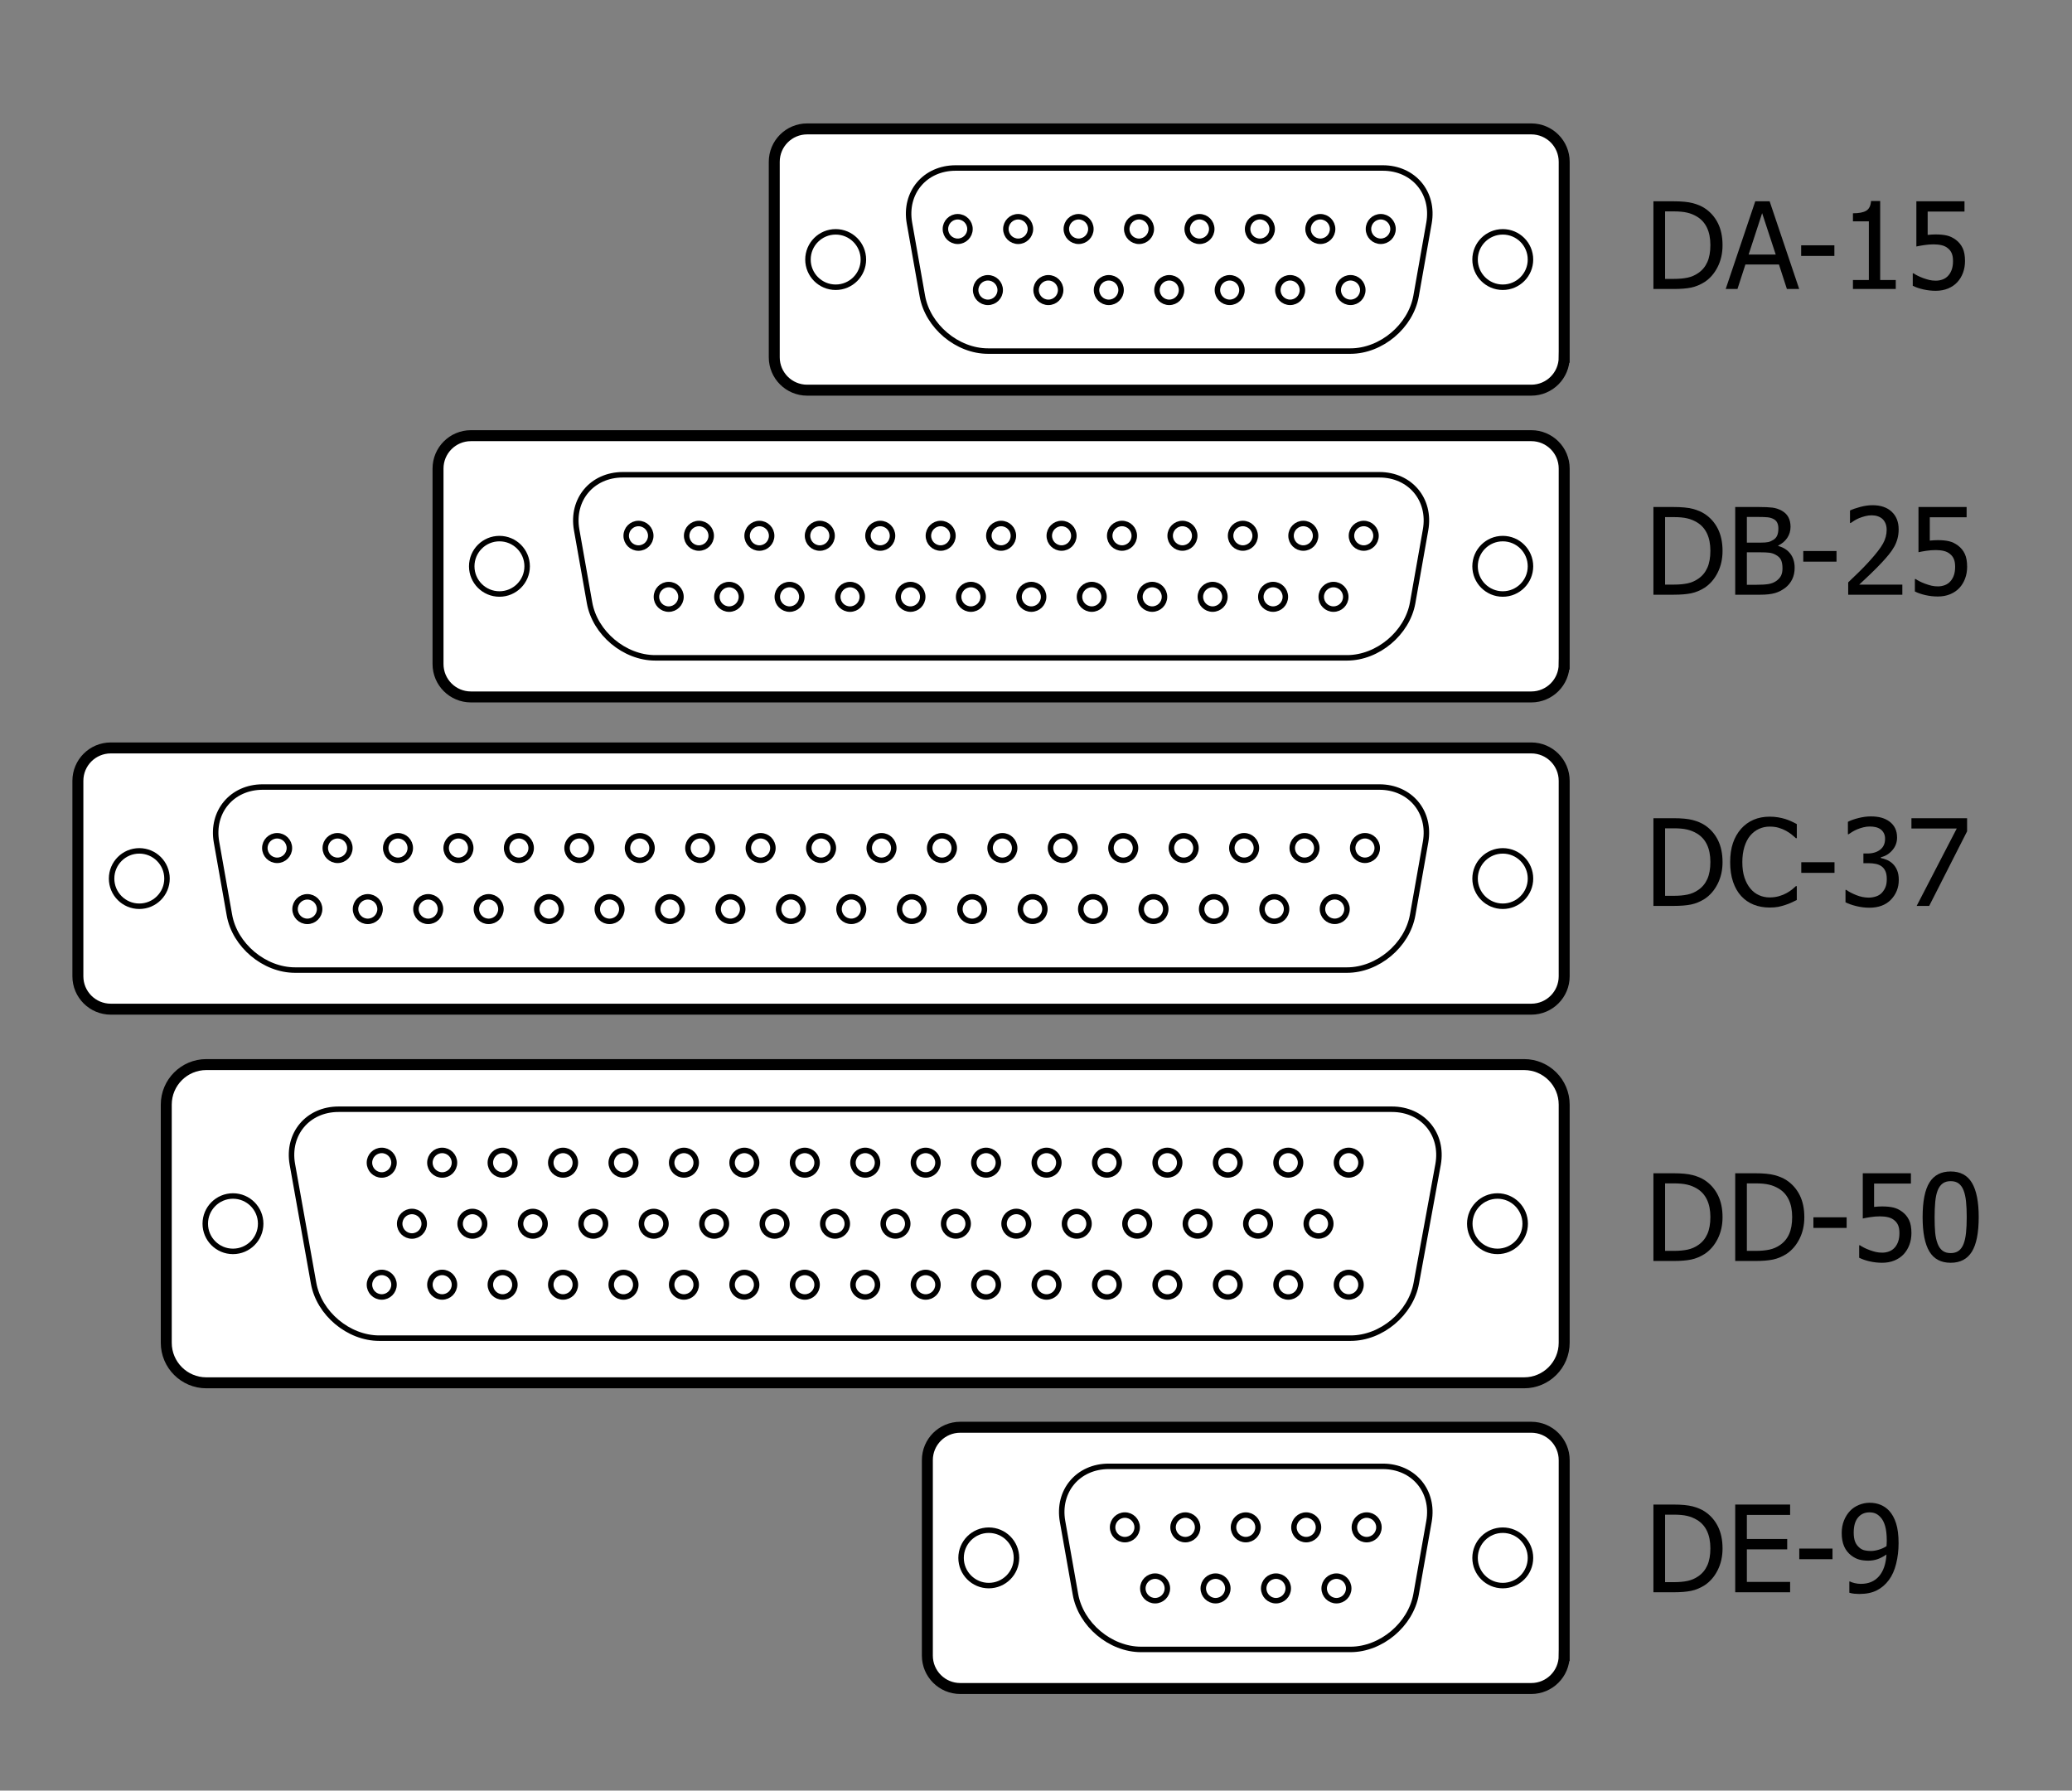 <?xml version="1.0" encoding="UTF-8" standalone="no"?>
<!-- Created with Inkscape (http://www.inkscape.org/) -->
<svg xmlns:svg="http://www.w3.org/2000/svg" xmlns="http://www.w3.org/2000/svg" version="1.0" width="377.997" height="326.666" viewBox="-138.624 -137.291 377.997 326.666" id="Layer_1" xml:space="preserve"><rect x="-138.624" y="-137.291" width="377.997" height="326.666" fill="#808080" stroke="none"/><defs id="defs2584"/>
<g id="g2173">
	<path d="M 146.732,-16.145 C 146.732,-12.833 144.047,-10.145 140.732,-10.145 L -52.715,-10.145 C -56.029,-10.145 -58.715,-12.833 -58.715,-16.145 L -58.715,-51.809 C -58.715,-55.124 -56.029,-57.809 -52.715,-57.809 L 140.733,-57.809 C 144.048,-57.809 146.733,-55.125 146.733,-51.809 L 146.733,-16.145 L 146.732,-16.145 z " style="fill:#ffffff;stroke:#000000;stroke-width:2" id="path2175"/>
	<g id="g2177">
		<circle cx="-22.146" cy="-39.546" r="2.24" style="fill:none;stroke:#000000" id="circle2179"/>
		<circle cx="-11.118" cy="-39.546" r="2.24" style="fill:none;stroke:#000000" id="circle2181"/>
		<circle cx="-0.09" cy="-39.545" r="2.238" style="fill:none;stroke:#000000" id="circle2183"/>
		<circle cx="10.935" cy="-39.546" r="2.24" style="fill:none;stroke:#000000" id="circle2185"/>
		<circle cx="-16.632" cy="-28.406" r="2.239" style="fill:none;stroke:#000000" id="circle2187"/>
		<circle cx="-5.604" cy="-28.406" r="2.239" style="fill:none;stroke:#000000" id="circle2189"/>
		<circle cx="5.42" cy="-28.406" r="2.239" style="fill:none;stroke:#000000" id="circle2191"/>
		<path d="M 16.449,-30.645 C 17.685,-30.645 18.686,-29.642 18.686,-28.407 C 18.686,-27.171 17.685,-26.167 16.449,-26.167 C 15.21,-26.167 14.21,-27.171 14.21,-28.407 C 14.21,-29.642 15.21,-30.645 16.449,-30.645 z " style="fill:none;stroke:#000000" id="path2193"/>
		<circle cx="55.038" cy="-39.547" r="2.24" style="fill:none;stroke:#000000" id="circle2195"/>
		<circle cx="44.011" cy="-39.547" r="2.239" style="fill:none;stroke:#000000" id="circle2197"/>
		<circle cx="32.985" cy="-39.547" r="2.24" style="fill:none;stroke:#000000" id="circle2199"/>
		<circle cx="21.959" cy="-39.547" r="2.24" style="fill:none;stroke:#000000" id="circle2201"/>
		<circle cx="49.524" cy="-28.408" r="2.24" style="fill:none;stroke:#000000" id="circle2203"/>
		<circle cx="38.5" cy="-28.408" r="2.24" style="fill:none;stroke:#000000" id="circle2205"/>
		<path d="M 27.47,-30.647 C 26.235,-30.647 25.233,-29.645 25.233,-28.407 C 25.233,-27.171 26.235,-26.168 27.47,-26.168 C 28.709,-26.168 29.709,-27.17 29.709,-28.407 C 29.709,-29.645 28.709,-30.647 27.47,-30.647 z " style="fill:none;stroke:#000000" id="path2207"/>
		<path d="M 110.168,-41.787 C 108.928,-41.787 107.924,-40.783 107.924,-39.546 C 107.924,-38.31 108.928,-37.307 110.168,-37.307 C 111.401,-37.307 112.403,-38.309 112.403,-39.546 C 112.403,-40.783 111.401,-41.787 110.168,-41.787 z " style="fill:none;stroke:#000000" id="path2209"/>
		<circle cx="104.648" cy="-28.408" r="2.239" style="fill:none;stroke:#000000" id="circle2211"/>
		<circle cx="66.063" cy="-39.548" r="2.24" style="fill:none;stroke:#000000" id="circle2213"/>
		<path d="M 77.086,-41.787 C 78.325,-41.787 79.328,-40.784 79.328,-39.547 C 79.328,-38.312 78.325,-37.309 77.086,-37.309 C 75.853,-37.309 74.849,-38.312 74.849,-39.547 C 74.849,-40.784 75.853,-41.787 77.086,-41.787 z " style="fill:none;stroke:#000000" id="path2215"/>
		<path d="M 88.111,-41.788 C 89.348,-41.788 90.355,-40.784 90.355,-39.547 C 90.355,-38.311 89.348,-37.309 88.111,-37.309 C 86.88,-37.309 85.875,-38.311 85.875,-39.547 C 85.875,-40.784 86.88,-41.788 88.111,-41.788 z " style="fill:none;stroke:#000000" id="path2217"/>
		<circle cx="99.141" cy="-39.548" r="2.24" style="fill:none;stroke:#000000" id="circle2219"/>
		<circle cx="60.549" cy="-28.41" r="2.24" style="fill:none;stroke:#000000" id="circle2221"/>
		<circle cx="71.575" cy="-28.41" r="2.24" style="fill:none;stroke:#000000" id="circle2223"/>
		<circle cx="82.599" cy="-28.41" r="2.24" style="fill:none;stroke:#000000" id="circle2225"/>
		<path d="M 93.63,-30.65 C 94.865,-30.65 95.865,-29.646 95.865,-28.41 C 95.865,-27.174 94.865,-26.17 93.63,-26.17 C 92.391,-26.17 91.39,-27.174 91.39,-28.41 C 91.39,-29.646 92.391,-30.65 93.63,-30.65 z " style="fill:none;stroke:#000000" id="path2227"/>
	</g>
	<path d="M -25,-50.677 C -30.61,-50.677 -34.401,-46.158 -33.425,-40.634 L -31.071,-27.325 C -30.094,-21.801 -24.705,-17.279 -19.095,-17.279 L 107.115,-17.279 C 112.723,-17.279 118.111,-21.8 119.091,-27.325 L 121.445,-40.634 C 122.423,-46.158 118.632,-50.677 113.02,-50.677 L -25,-50.677 z " style="fill:none;stroke:#000000" id="path2229"/>
	<g id="g2231">
		<circle cx="-47.511" cy="-33.978" r="5.054" style="fill:none;stroke:#000000" id="circle2233"/>
		<circle cx="135.528" cy="-33.978" r="5.054" style="fill:none;stroke:#000000" id="circle2235"/>
	</g>
</g>
<g id="g2237">
	<path d="M 146.732,164.752 C 146.732,168.064 144.047,170.751 140.732,170.751 L 36.555,170.751 C 33.24,170.751 30.555,168.064 30.555,164.752 L 30.555,129.089 C 30.555,125.773 33.24,123.089 36.555,123.089 L 140.733,123.089 C 144.048,123.089 146.733,125.773 146.733,129.089 L 146.733,164.752 L 146.732,164.752 z " style="fill:#ffffff;stroke:#000000;stroke-width:2" id="path2239"/>
	<g id="g2241">
		<circle cx="66.589" cy="141.351" r="2.241" style="fill:none;stroke:#000000" id="circle2243"/>
		<circle cx="77.618" cy="141.351" r="2.241" style="fill:none;stroke:#000000" id="circle2245"/>
		<circle cx="88.644" cy="141.351" r="2.238" style="fill:none;stroke:#000000" id="circle2247"/>
		<path d="M 99.668,139.11 C 100.906,139.11 101.91,140.114 101.91,141.351 C 101.91,142.588 100.906,143.591 99.668,143.591 C 98.435,143.591 97.431,142.588 97.431,141.351 C 97.431,140.114 98.435,139.11 99.668,139.11 z " style="fill:none;stroke:#000000" id="path2249"/>
		<circle cx="110.697" cy="141.351" r="2.241" style="fill:none;stroke:#000000" id="circle2251"/>
		<circle cx="72.103" cy="152.491" r="2.239" style="fill:none;stroke:#000000" id="circle2253"/>
		<circle cx="83.131" cy="152.491" r="2.239" style="fill:none;stroke:#000000" id="circle2255"/>
		<path d="M 94.156,150.252 C 95.393,150.252 96.394,151.255 96.394,152.489 C 96.394,153.726 95.393,154.73 94.156,154.73 C 92.918,154.73 91.914,153.726 91.914,152.489 C 91.914,151.255 92.918,150.252 94.156,150.252 z " style="fill:none;stroke:#000000" id="path2257"/>
		<circle cx="105.185" cy="152.491" r="2.239" style="fill:none;stroke:#000000" id="circle2259"/>
	</g>
	<path d="M 63.644,130.222 C 58.035,130.222 54.244,134.74 55.219,140.264 L 57.573,153.573 C 58.549,159.098 63.939,163.622 69.548,163.622 L 107.739,163.622 C 113.347,163.622 118.735,159.099 119.714,153.573 L 122.068,140.264 C 123.043,134.74 119.255,130.222 113.643,130.222 L 63.644,130.222 z " style="fill:none;stroke:#000000" id="path2261"/>
	<g id="g2263">
		<circle cx="41.76" cy="146.922" r="5.054" style="fill:none;stroke:#000000" id="circle2265"/>
		<circle cx="135.528" cy="146.922" r="5.054" style="fill:none;stroke:#000000" id="circle2267"/>
	</g>
</g>
<g id="g2269">
	<path d="M 146.732,-72.108 C 146.732,-68.796 144.047,-66.11 140.732,-66.11 L 8.625,-66.11 C 5.312,-66.11 2.625,-68.796 2.625,-72.108 L 2.625,-107.774 C 2.625,-111.088 5.312,-113.774 8.625,-113.774 L 140.733,-113.774 C 144.048,-113.774 146.733,-111.088 146.733,-107.774 L 146.733,-72.108 L 146.732,-72.108 z " style="fill:#ffffff;stroke:#000000;stroke-width:2" id="path2271"/>
	<g id="g2273">
		<circle cx="36.09" cy="-95.511" r="2.24" style="fill:none;stroke:#000000" id="circle2275"/>
		<circle cx="47.119" cy="-95.511" r="2.24" style="fill:none;stroke:#000000" id="circle2277"/>
		<circle cx="58.146" cy="-95.511" r="2.239" style="fill:none;stroke:#000000" id="circle2279"/>
		<path d="M 69.169,-97.751 C 70.406,-97.751 71.41,-96.748 71.41,-95.51 C 71.41,-94.272 70.406,-93.27 69.169,-93.27 C 67.935,-93.27 66.931,-94.273 66.931,-95.51 C 66.931,-96.747 67.935,-97.751 69.169,-97.751 z " style="fill:none;stroke:#000000" id="path2281"/>
		<circle cx="80.197" cy="-95.511" r="2.24" style="fill:none;stroke:#000000" id="circle2283"/>
		<circle cx="41.604" cy="-84.371" r="2.24" style="fill:none;stroke:#000000" id="circle2285"/>
		<circle cx="52.632" cy="-84.371" r="2.24" style="fill:none;stroke:#000000" id="circle2287"/>
		<circle cx="63.656" cy="-84.371" r="2.24" style="fill:none;stroke:#000000" id="circle2289"/>
		<circle cx="74.685" cy="-84.371" r="2.24" style="fill:none;stroke:#000000" id="circle2291"/>
		<circle cx="102.244" cy="-95.512" r="2.239" style="fill:none;stroke:#000000" id="circle2293"/>
		<circle cx="91.219" cy="-95.513" r="2.24" style="fill:none;stroke:#000000" id="circle2295"/>
		<circle cx="96.735" cy="-84.373" r="2.24" style="fill:none;stroke:#000000" id="circle2297"/>
		<path d="M 113.266,-97.753 C 114.505,-97.753 115.507,-96.75 115.507,-95.513 C 115.507,-94.277 114.505,-93.274 113.266,-93.274 C 112.032,-93.274 111.028,-94.277 111.028,-95.513 C 111.027,-96.75 112.031,-97.753 113.266,-97.753 z " style="fill:none;stroke:#000000" id="path2299"/>
		<circle cx="107.752" cy="-84.375" r="2.24" style="fill:none;stroke:#000000" id="circle2301"/>
		<circle cx="85.706" cy="-84.373" r="2.238" style="fill:none;stroke:#000000" id="circle2303"/>
	</g>
	<path d="M 35.714,-106.642 C 30.104,-106.642 26.314,-102.123 27.289,-96.599 L 29.643,-83.291 C 30.619,-77.766 36.008,-73.242 41.619,-73.242 L 107.739,-73.242 C 113.347,-73.242 118.736,-77.765 119.715,-83.291 L 122.069,-96.599 C 123.045,-102.124 119.256,-106.642 113.644,-106.642 L 35.714,-106.642 z " style="fill:none;stroke:#000000" id="path2305"/>
	<g id="g2307">
		<circle cx="13.829" cy="-89.941" r="5.054" style="fill:none;stroke:#000000" id="circle2309"/>
		<circle cx="135.528" cy="-89.941" r="5.054" style="fill:none;stroke:#000000" id="circle2311"/>
	</g>
</g>
<g id="g2313">
	<rect width="72.666" height="26.666" x="161.386" y="-101.289" style="fill:none" id="rect2315"/>
	<path d="M 175.621,-92.552 C 175.621,-91.091 175.325,-89.773 174.734,-88.598 C 174.143,-87.423 173.35,-86.506 172.355,-85.847 C 171.546,-85.338 170.724,-84.998 169.89,-84.826 C 169.056,-84.654 167.991,-84.568 166.695,-84.568 L 163.011,-84.568 L 163.011,-100.568 L 166.652,-100.568 C 168.156,-100.568 169.336,-100.455 170.191,-100.23 C 171.046,-100.005 171.775,-99.694 172.377,-99.3 C 173.408,-98.619 174.206,-97.715 174.773,-96.587 C 175.338,-95.458 175.621,-94.113 175.621,-92.552 z M 173.402,-92.584 C 173.402,-93.813 173.198,-94.861 172.79,-95.729 C 172.382,-96.597 171.777,-97.274 170.976,-97.76 C 170.411,-98.103 169.806,-98.349 169.163,-98.499 C 168.518,-98.649 167.717,-98.724 166.758,-98.724 L 165.138,-98.724 L 165.138,-86.412 L 166.758,-86.412 C 167.703,-86.412 168.529,-86.487 169.238,-86.637 C 169.946,-86.787 170.593,-87.066 171.18,-87.473 C 171.917,-87.973 172.472,-88.639 172.844,-89.472 C 173.216,-90.303 173.402,-91.341 173.402,-92.584 z " id="path2317"/>
	<path d="M 176.198,-84.568 L 181.591,-100.568 L 184.212,-100.568 L 189.605,-84.568 L 187.362,-84.568 L 185.913,-89.037 L 179.792,-89.037 L 178.343,-84.568 L 176.198,-84.568 z M 185.324,-90.849 L 182.845,-98.403 L 180.378,-90.849 L 185.324,-90.849 z " id="path2319"/>
	<path d="M 196.025,-90.599 L 189.963,-90.599 L 189.963,-92.537 L 196.025,-92.537 L 196.025,-90.599 z " id="path2321"/>
	<path d="M 207.221,-84.568 L 199.409,-84.568 L 199.409,-86.209 L 202.315,-86.209 L 202.315,-96.912 L 199.409,-96.912 L 199.409,-98.381 C 200.507,-98.381 201.315,-98.537 201.835,-98.848 C 202.356,-99.16 202.647,-99.748 202.713,-100.615 L 204.378,-100.615 L 204.378,-86.209 L 207.222,-86.209 L 207.222,-84.568 L 207.221,-84.568 z " id="path2323"/>
	<path d="M 219.855,-89.665 C 219.855,-88.892 219.731,-88.175 219.484,-87.517 C 219.237,-86.858 218.891,-86.288 218.447,-85.809 C 217.996,-85.322 217.435,-84.938 216.765,-84.659 C 216.095,-84.38 215.345,-84.24 214.514,-84.24 C 213.747,-84.24 212.993,-84.324 212.252,-84.493 C 211.51,-84.662 210.867,-84.883 210.323,-85.156 L 210.323,-87.428 L 210.473,-87.428 C 210.637,-87.304 210.873,-87.164 211.181,-87.008 C 211.489,-86.851 211.828,-86.704 212.202,-86.566 C 212.624,-86.413 213.011,-86.295 213.361,-86.211 C 213.712,-86.128 214.105,-86.086 214.542,-86.086 C 214.972,-86.086 215.391,-86.163 215.799,-86.317 C 216.206,-86.471 216.558,-86.72 216.851,-87.065 C 217.116,-87.38 217.318,-87.75 217.457,-88.172 C 217.596,-88.594 217.667,-89.093 217.667,-89.667 C 217.667,-90.233 217.59,-90.699 217.436,-91.065 C 217.283,-91.431 217.059,-91.732 216.765,-91.968 C 216.457,-92.24 216.08,-92.432 215.633,-92.544 C 215.186,-92.655 214.686,-92.711 214.135,-92.711 C 213.556,-92.711 212.972,-92.666 212.385,-92.575 C 211.798,-92.484 211.33,-92.4 210.98,-92.32 L 210.98,-100.57 L 219.761,-100.57 L 219.761,-98.695 L 213.042,-98.695 L 213.042,-94.437 C 213.3,-94.466 213.555,-94.487 213.806,-94.501 C 214.057,-94.515 214.286,-94.522 214.494,-94.522 C 215.312,-94.522 216.005,-94.454 216.571,-94.318 C 217.138,-94.182 217.683,-93.917 218.207,-93.523 C 218.738,-93.122 219.145,-92.621 219.429,-92.019 C 219.713,-91.417 219.855,-90.632 219.855,-89.665 z " id="path2325"/>
</g>
<g id="g2327">
	<rect width="72.666" height="26.666" x="161.386" y="-45.516" style="fill:none" id="rect2329"/>
	<path d="M 175.621,-36.779 C 175.621,-35.318 175.325,-34 174.734,-32.825 C 174.143,-31.65 173.35,-30.733 172.355,-30.074 C 171.546,-29.565 170.724,-29.225 169.89,-29.053 C 169.056,-28.881 167.991,-28.795 166.695,-28.795 L 163.011,-28.795 L 163.011,-44.795 L 166.652,-44.795 C 168.156,-44.795 169.336,-44.682 170.191,-44.457 C 171.046,-44.232 171.775,-43.921 172.377,-43.527 C 173.408,-42.846 174.206,-41.942 174.773,-40.814 C 175.338,-39.686 175.621,-38.341 175.621,-36.779 z M 173.402,-36.812 C 173.402,-38.041 173.198,-39.089 172.79,-39.957 C 172.382,-40.825 171.777,-41.502 170.976,-41.988 C 170.411,-42.331 169.806,-42.577 169.163,-42.727 C 168.518,-42.877 167.717,-42.952 166.758,-42.952 L 165.138,-42.952 L 165.138,-30.64 L 166.758,-30.64 C 167.703,-30.64 168.529,-30.715 169.238,-30.865 C 169.946,-31.015 170.593,-31.294 171.18,-31.701 C 171.917,-32.201 172.472,-32.867 172.844,-33.7 C 173.216,-34.531 173.402,-35.568 173.402,-36.812 z " id="path2331"/>
	<path d="M 188.776,-33.708 C 188.776,-32.913 188.626,-32.21 188.325,-31.601 C 188.024,-30.992 187.62,-30.49 187.112,-30.096 C 186.51,-29.623 185.866,-29.288 185.179,-29.091 C 184.491,-28.894 183.604,-28.795 182.516,-28.795 L 177.932,-28.795 L 177.932,-44.795 L 182.173,-44.795 C 183.311,-44.795 184.165,-44.757 184.734,-44.682 C 185.303,-44.607 185.849,-44.43 186.372,-44.15 C 186.945,-43.842 187.363,-43.439 187.629,-42.941 C 187.894,-42.443 188.026,-41.858 188.026,-41.185 C 188.026,-40.433 187.827,-39.76 187.429,-39.165 C 187.032,-38.571 186.483,-38.106 185.781,-37.77 L 185.781,-37.684 C 186.733,-37.426 187.469,-36.955 187.992,-36.27 C 188.515,-35.585 188.776,-34.732 188.776,-33.708 z M 185.808,-40.887 C 185.808,-41.274 185.744,-41.609 185.615,-41.892 C 185.486,-42.175 185.279,-42.399 184.993,-42.564 C 184.649,-42.757 184.266,-42.876 183.845,-42.918 C 183.424,-42.96 182.84,-42.982 182.097,-42.982 L 180.059,-42.982 L 180.059,-38.294 L 182.472,-38.294 C 183.137,-38.294 183.627,-38.328 183.942,-38.396 C 184.256,-38.464 184.583,-38.606 184.919,-38.821 C 185.24,-39.029 185.47,-39.301 185.606,-39.638 C 185.742,-39.975 185.808,-40.392 185.808,-40.887 z M 186.558,-33.623 C 186.558,-34.226 186.472,-34.723 186.3,-35.114 C 186.128,-35.505 185.781,-35.837 185.26,-36.11 C 184.923,-36.29 184.557,-36.404 184.16,-36.455 C 183.763,-36.505 183.2,-36.53 182.471,-36.53 L 180.058,-36.53 L 180.058,-30.608 L 181.785,-30.608 C 182.715,-30.608 183.447,-30.651 183.984,-30.737 C 184.52,-30.823 184.992,-31.006 185.399,-31.286 C 185.799,-31.566 186.092,-31.884 186.279,-32.239 C 186.464,-32.594 186.558,-33.056 186.558,-33.623 z " id="path2333"/>
	<path d="M 196.412,-34.827 L 190.35,-34.827 L 190.35,-36.765 L 196.412,-36.765 L 196.412,-34.827 z " id="path2335"/>
	<path d="M 208.42,-28.795 L 198.545,-28.795 L 198.545,-31.047 C 199.254,-31.721 199.923,-32.366 200.554,-32.982 C 201.184,-33.598 201.8,-34.239 202.402,-34.906 C 203.62,-36.246 204.451,-37.319 204.894,-38.125 C 205.338,-38.931 205.561,-39.765 205.561,-40.625 C 205.561,-41.069 205.491,-41.459 205.351,-41.796 C 205.211,-42.133 205.019,-42.412 204.776,-42.634 C 204.525,-42.849 204.235,-43.01 203.905,-43.118 C 203.575,-43.226 203.214,-43.279 202.819,-43.279 C 202.439,-43.279 202.054,-43.23 201.664,-43.132 C 201.274,-43.034 200.898,-42.912 200.54,-42.767 C 200.239,-42.643 199.948,-42.494 199.669,-42.32 C 199.39,-42.146 199.164,-41.997 198.992,-41.873 L 198.874,-41.873 L 198.874,-44.155 C 199.317,-44.377 199.936,-44.594 200.728,-44.806 C 201.519,-45.017 202.269,-45.123 202.979,-45.123 C 204.468,-45.123 205.636,-44.727 206.481,-43.936 C 207.327,-43.145 207.75,-42.073 207.75,-40.721 C 207.75,-40.098 207.676,-39.522 207.529,-38.992 C 207.382,-38.462 207.18,-37.972 206.923,-37.521 C 206.658,-37.056 206.339,-36.594 205.967,-36.136 C 205.595,-35.678 205.201,-35.227 204.786,-34.783 C 204.113,-34.053 203.363,-33.294 202.536,-32.507 C 201.71,-31.72 201.049,-31.097 200.556,-30.639 L 208.422,-30.639 L 208.422,-28.795 L 208.42,-28.795 z " id="path2337"/>
	<path d="M 220.242,-33.893 C 220.242,-33.12 220.118,-32.403 219.871,-31.745 C 219.624,-31.086 219.278,-30.516 218.834,-30.037 C 218.383,-29.55 217.822,-29.166 217.152,-28.887 C 216.482,-28.608 215.732,-28.468 214.901,-28.468 C 214.134,-28.468 213.38,-28.552 212.639,-28.721 C 211.897,-28.89 211.254,-29.111 210.71,-29.384 L 210.71,-31.656 L 210.86,-31.656 C 211.024,-31.532 211.26,-31.392 211.568,-31.236 C 211.876,-31.079 212.215,-30.932 212.589,-30.794 C 213.011,-30.641 213.398,-30.523 213.748,-30.439 C 214.099,-30.356 214.492,-30.314 214.929,-30.314 C 215.359,-30.314 215.778,-30.391 216.186,-30.545 C 216.593,-30.699 216.945,-30.948 217.238,-31.293 C 217.503,-31.608 217.705,-31.978 217.844,-32.4 C 217.983,-32.822 218.054,-33.321 218.054,-33.895 C 218.054,-34.461 217.977,-34.927 217.823,-35.293 C 217.67,-35.659 217.446,-35.96 217.152,-36.196 C 216.844,-36.468 216.467,-36.66 216.02,-36.772 C 215.573,-36.883 215.073,-36.939 214.522,-36.939 C 213.943,-36.939 213.359,-36.894 212.772,-36.803 C 212.185,-36.712 211.717,-36.628 211.367,-36.548 L 211.367,-44.798 L 220.148,-44.798 L 220.148,-42.923 L 213.429,-42.923 L 213.429,-38.665 C 213.687,-38.694 213.942,-38.715 214.193,-38.729 C 214.444,-38.743 214.673,-38.75 214.881,-38.75 C 215.699,-38.75 216.392,-38.682 216.958,-38.546 C 217.525,-38.41 218.07,-38.145 218.594,-37.751 C 219.125,-37.35 219.532,-36.849 219.816,-36.247 C 220.1,-35.645 220.242,-34.859 220.242,-33.893 z " id="path2339"/>
</g>
<g id="g2341">
	<rect width="72.666" height="26.665" x="161.386" y="11.258" style="fill:none" id="rect2343"/>
	<path d="M 175.621,19.994 C 175.621,21.455 175.325,22.773 174.734,23.948 C 174.143,25.123 173.35,26.04 172.355,26.699 C 171.546,27.208 170.724,27.548 169.89,27.72 C 169.056,27.892 167.991,27.978 166.695,27.978 L 163.011,27.978 L 163.011,11.978 L 166.652,11.978 C 168.156,11.978 169.336,12.091 170.191,12.316 C 171.046,12.541 171.775,12.852 172.377,13.246 C 173.408,13.927 174.206,14.831 174.773,15.959 C 175.338,17.087 175.621,18.433 175.621,19.994 z M 173.402,19.962 C 173.402,18.733 173.198,17.685 172.79,16.817 C 172.382,15.949 171.777,15.272 170.976,14.786 C 170.411,14.443 169.806,14.197 169.163,14.047 C 168.518,13.897 167.717,13.822 166.758,13.822 L 165.138,13.822 L 165.138,26.134 L 166.758,26.134 C 167.703,26.134 168.529,26.059 169.238,25.909 C 169.946,25.759 170.593,25.48 171.18,25.073 C 171.917,24.573 172.472,23.907 172.844,23.074 C 173.216,22.243 173.402,21.205 173.402,19.962 z " id="path2345"/>
	<path d="M 184.186,28.275 C 183.139,28.275 182.176,28.099 181.297,27.749 C 180.419,27.398 179.66,26.875 179.023,26.18 C 178.384,25.485 177.889,24.618 177.538,23.58 C 177.187,22.542 177.012,21.349 177.012,20.002 C 177.012,18.663 177.182,17.495 177.523,16.5 C 177.864,15.505 178.36,14.638 179.013,13.9 C 179.651,13.184 180.408,12.637 181.283,12.261 C 182.158,11.885 183.137,11.697 184.22,11.697 C 184.758,11.697 185.262,11.737 185.732,11.815 C 186.202,11.893 186.637,11.994 187.039,12.116 C 187.384,12.223 187.736,12.358 188.099,12.519 C 188.462,12.68 188.819,12.857 189.17,13.051 L 189.17,15.619 L 188.997,15.619 C 188.81,15.447 188.571,15.239 188.277,14.994 C 187.983,14.75 187.624,14.51 187.201,14.273 C 186.793,14.05 186.348,13.868 185.868,13.724 C 185.388,13.58 184.832,13.509 184.201,13.509 C 183.519,13.509 182.874,13.649 182.264,13.928 C 181.654,14.207 181.12,14.619 180.661,15.163 C 180.21,15.707 179.858,16.392 179.607,17.215 C 179.356,18.039 179.231,18.966 179.231,19.997 C 179.231,21.093 179.363,22.036 179.628,22.827 C 179.894,23.619 180.255,24.286 180.714,24.83 C 181.158,25.36 181.682,25.759 182.284,26.028 C 182.886,26.297 183.524,26.431 184.199,26.431 C 184.815,26.431 185.386,26.356 185.909,26.206 C 186.432,26.057 186.898,25.868 187.306,25.64 C 187.701,25.419 188.041,25.193 188.328,24.962 C 188.614,24.731 188.84,24.533 189.005,24.369 L 189.167,24.369 L 189.167,26.902 C 188.815,27.067 188.483,27.224 188.172,27.374 C 187.86,27.524 187.482,27.671 187.036,27.814 C 186.57,27.964 186.138,28.079 185.74,28.157 C 185.342,28.235 184.824,28.275 184.186,28.275 z " id="path2347"/>
	<path d="M 196.047,21.947 L 189.985,21.947 L 189.985,20.009 L 196.047,20.009 L 196.047,21.947 z " id="path2349"/>
	<path d="M 202.487,13.494 C 202.101,13.494 201.716,13.541 201.331,13.635 C 200.946,13.729 200.566,13.851 200.195,14.003 C 199.852,14.148 199.553,14.299 199.3,14.458 C 199.046,14.617 198.82,14.764 198.619,14.901 L 198.491,14.901 L 198.491,12.638 C 198.956,12.388 199.588,12.16 200.387,11.957 C 201.185,11.753 201.947,11.651 202.669,11.651 C 203.393,11.651 204.024,11.724 204.565,11.871 C 205.106,12.018 205.594,12.245 206.032,12.553 C 206.505,12.897 206.86,13.312 207.1,13.799 C 207.34,14.286 207.46,14.855 207.46,15.507 C 207.46,16.388 207.17,17.161 206.59,17.827 C 206.011,18.493 205.317,18.915 204.508,19.094 L 204.508,19.245 C 204.844,19.309 205.203,19.42 205.587,19.578 C 205.97,19.735 206.326,19.968 206.655,20.276 C 206.984,20.584 207.253,20.979 207.461,21.463 C 207.668,21.946 207.773,22.535 207.773,23.229 C 207.773,23.952 207.649,24.616 207.402,25.221 C 207.155,25.826 206.806,26.361 206.355,26.826 C 205.89,27.313 205.328,27.681 204.669,27.932 C 204.01,28.182 203.262,28.308 202.424,28.308 C 201.622,28.308 200.827,28.211 200.04,28.018 C 199.252,27.825 198.59,27.593 198.054,27.321 L 198.054,25.058 L 198.203,25.058 C 198.654,25.39 199.259,25.707 200.016,26.01 C 200.774,26.313 201.533,26.465 202.29,26.465 C 202.727,26.465 203.164,26.395 203.604,26.255 C 204.043,26.115 204.41,25.886 204.704,25.569 C 204.99,25.253 205.208,24.903 205.358,24.522 C 205.508,24.141 205.584,23.659 205.584,23.076 C 205.584,22.493 205.5,22.015 205.332,21.641 C 205.164,21.267 204.93,20.972 204.63,20.756 C 204.329,20.54 203.974,20.391 203.564,20.308 C 203.153,20.225 202.709,20.184 202.229,20.184 L 201.319,20.184 L 201.319,18.418 L 202.024,18.418 C 202.985,18.418 203.767,18.188 204.369,17.729 C 204.971,17.27 205.272,16.602 205.272,15.726 C 205.272,15.324 205.193,14.977 205.036,14.686 C 204.879,14.395 204.679,14.164 204.436,13.991 C 204.165,13.804 203.865,13.675 203.536,13.603 C 203.209,13.529 202.859,13.494 202.487,13.494 z " id="path2351"/>
	<path d="M 220.236,14.369 L 213.32,27.978 L 211.033,27.978 L 218.351,13.853 L 210.08,13.853 L 210.08,11.978 L 220.236,11.978 L 220.236,14.369 L 220.236,14.369 z " id="path2353"/>
</g>
<g id="g2355">
	<rect width="72.666" height="26.666" x="161.386" y="76.034" style="fill:none" id="rect2357"/>
	<path d="M 175.621,84.771 C 175.621,86.232 175.325,87.55 174.734,88.725 C 174.143,89.9 173.35,90.817 172.355,91.476 C 171.546,91.985 170.724,92.325 169.89,92.497 C 169.056,92.669 167.991,92.755 166.695,92.755 L 163.011,92.755 L 163.011,76.755 L 166.652,76.755 C 168.156,76.755 169.336,76.868 170.191,77.094 C 171.046,77.32 171.775,77.629 172.377,78.024 C 173.408,78.705 174.206,79.609 174.773,80.737 C 175.338,81.864 175.621,83.21 175.621,84.771 z M 173.402,84.739 C 173.402,83.51 173.198,82.462 172.79,81.593 C 172.382,80.724 171.777,80.048 170.976,79.563 C 170.411,79.22 169.806,78.973 169.163,78.824 C 168.518,78.674 167.717,78.598 166.758,78.598 L 165.138,78.598 L 165.138,90.91 L 166.758,90.91 C 167.703,90.91 168.529,90.835 169.238,90.685 C 169.946,90.535 170.593,90.256 171.18,89.849 C 171.917,89.349 172.472,88.683 172.844,87.85 C 173.216,87.02 173.402,85.982 173.402,84.739 z " id="path2359"/>
	<path d="M 190.542,84.771 C 190.542,86.232 190.246,87.55 189.655,88.725 C 189.064,89.9 188.271,90.817 187.276,91.476 C 186.467,91.985 185.645,92.325 184.811,92.497 C 183.977,92.669 182.912,92.755 181.616,92.755 L 177.932,92.755 L 177.932,76.755 L 181.573,76.755 C 183.077,76.755 184.257,76.868 185.112,77.094 C 185.967,77.32 186.696,77.629 187.298,78.024 C 188.329,78.705 189.127,79.609 189.694,80.737 C 190.259,81.864 190.542,83.21 190.542,84.771 z M 188.323,84.739 C 188.323,83.51 188.119,82.462 187.711,81.593 C 187.303,80.724 186.698,80.048 185.897,79.563 C 185.332,79.22 184.727,78.973 184.084,78.824 C 183.439,78.674 182.638,78.598 181.679,78.598 L 180.059,78.598 L 180.059,90.91 L 181.679,90.91 C 182.624,90.91 183.45,90.835 184.159,90.685 C 184.867,90.535 185.514,90.256 186.101,89.849 C 186.838,89.349 187.393,88.683 187.765,87.85 C 188.137,87.02 188.323,85.982 188.323,84.739 z " id="path2361"/>
	<path d="M 198.26,86.724 L 192.198,86.724 L 192.198,84.786 L 198.26,84.786 L 198.26,86.724 z " id="path2363"/>
	<path d="M 210.08,87.658 C 210.08,88.431 209.956,89.147 209.709,89.806 C 209.462,90.465 209.116,91.035 208.672,91.514 C 208.221,92.001 207.66,92.384 206.99,92.663 C 206.32,92.942 205.57,93.082 204.739,93.082 C 203.972,93.082 203.218,92.998 202.477,92.829 C 201.735,92.66 201.092,92.439 200.548,92.167 L 200.548,89.895 L 200.698,89.895 C 200.862,90.019 201.098,90.16 201.406,90.316 C 201.714,90.472 202.053,90.62 202.427,90.758 C 202.849,90.911 203.236,91.029 203.586,91.113 C 203.937,91.196 204.33,91.238 204.767,91.238 C 205.197,91.238 205.616,91.161 206.024,91.007 C 206.431,90.854 206.783,90.604 207.076,90.26 C 207.341,89.945 207.543,89.575 207.682,89.153 C 207.821,88.731 207.892,88.231 207.892,87.658 C 207.892,87.092 207.815,86.626 207.661,86.26 C 207.508,85.895 207.284,85.593 206.99,85.357 C 206.682,85.085 206.305,84.893 205.858,84.782 C 205.411,84.671 204.911,84.615 204.36,84.615 C 203.781,84.615 203.197,84.661 202.61,84.751 C 202.023,84.842 201.555,84.927 201.205,85.006 L 201.205,76.756 L 209.986,76.756 L 209.986,78.631 L 203.267,78.631 L 203.267,82.889 C 203.525,82.861 203.78,82.839 204.031,82.825 C 204.282,82.811 204.511,82.804 204.719,82.804 C 205.537,82.804 206.23,82.872 206.796,83.008 C 207.363,83.145 207.908,83.409 208.432,83.803 C 208.963,84.204 209.37,84.705 209.654,85.307 C 209.938,85.909 210.08,86.691 210.08,87.658 z " id="path2365"/>
	<path d="M 222.355,84.744 C 222.355,87.617 221.937,89.724 221.102,91.068 C 220.267,92.411 218.979,93.083 217.238,93.083 C 215.474,93.083 214.181,92.399 213.357,91.03 C 212.533,89.662 212.121,87.574 212.121,84.765 C 212.121,81.878 212.538,79.767 213.373,78.43 C 214.208,77.094 215.496,76.426 217.238,76.426 C 219.001,76.426 220.295,77.117 221.119,78.5 C 221.943,79.883 222.355,81.965 222.355,84.744 z M 219.599,89.629 C 219.807,89.098 219.953,88.428 220.039,87.617 C 220.125,86.806 220.168,85.848 220.168,84.744 C 220.168,83.647 220.125,82.693 220.039,81.883 C 219.953,81.073 219.803,80.399 219.588,79.861 C 219.373,79.316 219.078,78.901 218.703,78.618 C 218.327,78.335 217.839,78.193 217.238,78.193 C 216.644,78.193 216.156,78.335 215.773,78.618 C 215.39,78.901 215.087,79.323 214.866,79.883 C 214.651,80.428 214.505,81.116 214.426,81.948 C 214.348,82.78 214.309,83.719 214.309,84.766 C 214.309,85.885 214.342,86.821 214.411,87.574 C 214.478,88.328 214.628,89.002 214.856,89.597 C 215.063,90.149 215.359,90.574 215.742,90.871 C 216.125,91.168 216.624,91.317 217.239,91.317 C 217.833,91.317 218.321,91.175 218.704,90.892 C 219.087,90.609 219.384,90.188 219.599,89.629 z " id="path2367"/>
</g>
<g id="g2369">
	<rect width="72.666" height="26.663" x="161.386" y="136.473" style="fill:none" id="rect2371"/>
	<path d="M 175.621,145.209 C 175.621,146.67 175.325,147.988 174.734,149.163 C 174.143,150.338 173.35,151.255 172.355,151.914 C 171.546,152.423 170.724,152.763 169.89,152.935 C 169.056,153.107 167.991,153.193 166.695,153.193 L 163.011,153.193 L 163.011,137.193 L 166.652,137.193 C 168.156,137.193 169.336,137.306 170.191,137.532 C 171.046,137.758 171.775,138.067 172.377,138.462 C 173.408,139.143 174.206,140.047 174.773,141.175 C 175.338,142.302 175.621,143.647 175.621,145.209 z M 173.402,145.177 C 173.402,143.948 173.198,142.9 172.79,142.031 C 172.382,141.162 171.777,140.486 170.976,140.001 C 170.411,139.658 169.806,139.411 169.163,139.262 C 168.518,139.112 167.717,139.036 166.758,139.036 L 165.138,139.036 L 165.138,151.348 L 166.758,151.348 C 167.703,151.348 168.529,151.273 169.238,151.123 C 169.946,150.973 170.593,150.694 171.18,150.287 C 171.917,149.787 172.472,149.121 172.844,148.288 C 173.216,147.457 173.402,146.42 173.402,145.177 z " id="path2373"/>
	<path d="M 177.933,153.192 L 177.933,137.192 L 187.949,137.192 L 187.949,139.083 L 180.058,139.083 L 180.058,143.474 L 187.417,143.474 L 187.417,145.365 L 180.058,145.365 L 180.058,151.303 L 187.949,151.303 L 187.949,153.194 L 177.933,153.194 L 177.933,153.192 z " id="path2375"/>
	<path d="M 195.682,147.161 L 189.62,147.161 L 189.62,145.223 L 195.682,145.223 L 195.682,147.161 z " id="path2377"/>
	<path d="M 197.361,142.393 C 197.361,141.569 197.495,140.816 197.763,140.135 C 198.032,139.453 198.399,138.865 198.864,138.37 C 199.308,137.897 199.85,137.527 200.491,137.263 C 201.133,136.997 201.782,136.865 202.441,136.865 C 203.178,136.865 203.845,136.989 204.444,137.236 C 205.042,137.483 205.559,137.84 205.996,138.305 C 206.547,138.893 206.975,139.663 207.279,140.617 C 207.584,141.57 207.736,142.774 207.736,144.228 C 207.736,145.554 207.587,146.81 207.29,147.997 C 206.993,149.183 206.555,150.166 205.976,150.947 C 205.361,151.779 204.622,152.413 203.759,152.85 C 202.897,153.287 201.832,153.505 200.566,153.505 C 200.28,153.505 199.976,153.488 199.654,153.457 C 199.332,153.424 199.031,153.365 198.753,153.279 L 198.753,151.223 L 198.86,151.223 C 199.039,151.326 199.317,151.424 199.697,151.519 C 200.076,151.614 200.463,151.661 200.856,151.661 C 202.259,151.661 203.361,151.199 204.163,150.274 C 204.965,149.35 205.42,148.028 205.527,146.308 C 204.954,146.695 204.408,146.978 203.888,147.158 C 203.368,147.337 202.805,147.427 202.196,147.427 C 201.601,147.427 201.061,147.363 200.574,147.234 C 200.087,147.105 199.596,146.854 199.102,146.481 C 198.529,146.043 198.095,145.49 197.802,144.819 C 197.508,144.148 197.361,143.34 197.361,142.393 z M 205.58,143.768 C 205.58,142.678 205.479,141.79 205.279,141.106 C 205.079,140.42 204.803,139.892 204.453,139.519 C 204.138,139.174 203.819,138.938 203.498,138.808 C 203.176,138.679 202.821,138.615 202.436,138.615 C 201.556,138.615 200.855,138.93 200.332,139.562 C 199.81,140.193 199.549,141.107 199.549,142.305 C 199.549,142.979 199.634,143.535 199.806,143.973 C 199.978,144.411 200.257,144.786 200.644,145.102 C 200.915,145.325 201.223,145.474 201.567,145.549 C 201.91,145.624 202.278,145.661 202.671,145.661 C 203.129,145.661 203.623,145.581 204.152,145.419 C 204.681,145.258 205.143,145.045 205.537,144.779 C 205.544,144.672 205.553,144.53 205.563,144.354 C 205.573,144.178 205.58,143.983 205.58,143.768 z " id="path2379"/>
</g>
<g id="g2381">
	<path d="M 146.732,40.818 C 146.732,44.132 144.047,46.818 140.732,46.818 L -118.416,46.818 C -121.729,46.818 -124.416,44.132 -124.416,40.818 L -124.416,5.159 C -124.416,1.844 -121.729,-0.841 -118.416,-0.841 L 140.732,-0.841 C 144.047,-0.841 146.732,1.844 146.732,5.159 L 146.732,40.818 z " style="fill:#ffffff;stroke:#000000;stroke-width:2" id="path2383"/>
	<path d="M -90.701,6.292 C -96.311,6.292 -100.101,10.81 -99.126,16.335 L -96.772,29.639 C -95.796,35.165 -90.406,39.685 -84.796,39.685 L 107.114,39.685 C 112.722,39.685 118.11,35.165 119.09,29.639 L 121.444,16.335 C 122.42,10.81 118.631,6.292 113.019,6.292 L -90.701,6.292 L -90.701,6.292 z " style="fill:none;stroke:#000000" id="path2385"/>
	<g id="g2387">
		<path d="M -113.212,17.937 C -110.42,17.937 -108.157,20.2 -108.157,22.992 C -108.157,25.779 -110.42,28.041 -113.212,28.041 C -116.003,28.041 -118.266,25.779 -118.266,22.992 C -118.266,20.2 -116.003,17.937 -113.212,17.937 z " style="fill:none;stroke:#000000" id="path2389"/>
		<path d="M 135.528,17.937 C 138.319,17.937 140.584,20.2 140.584,22.992 C 140.584,25.779 138.319,28.041 135.528,28.041 C 132.739,28.041 130.475,25.779 130.475,22.992 C 130.476,20.2 132.739,17.937 135.528,17.937 z " style="fill:none;stroke:#000000" id="path2391"/>
	</g>
	<g id="g2393">
		<circle cx="-88.069" cy="17.422" r="2.241" style="fill:none;stroke:#000000" id="circle2395"/>
		<circle cx="-77.041" cy="17.422" r="2.241" style="fill:none;stroke:#000000" id="circle2397"/>
		<circle cx="-66.015" cy="17.422" r="2.239" style="fill:none;stroke:#000000" id="circle2399"/>
		<circle cx="-54.989" cy="17.422" r="2.241" style="fill:none;stroke:#000000" id="circle2401"/>
		<path d="M -82.556,26.321 C -81.319,26.321 -80.315,27.323 -80.315,28.56 C -80.315,29.793 -81.319,30.798 -82.556,30.798 C -83.794,30.798 -84.796,29.793 -84.796,28.56 C -84.795,27.323 -83.793,26.321 -82.556,26.321 z " style="fill:none;stroke:#000000" id="path2403"/>
		<path d="M -71.527,26.321 C -70.29,26.321 -69.286,27.323 -69.286,28.56 C -69.286,29.793 -70.29,30.798 -71.527,30.798 C -72.764,30.798 -73.767,29.793 -73.767,28.56 C -73.768,27.323 -72.765,26.321 -71.527,26.321 z " style="fill:none;stroke:#000000" id="path2405"/>
		<path d="M -60.503,26.321 C -59.266,26.321 -58.264,27.323 -58.264,28.56 C -58.264,29.793 -59.266,30.798 -60.503,30.798 C -61.742,30.798 -62.744,29.793 -62.744,28.56 C -62.744,27.323 -61.742,26.321 -60.503,26.321 z " style="fill:none;stroke:#000000" id="path2407"/>
		<path d="M -49.474,26.321 C -48.239,26.321 -47.237,27.323 -47.237,28.56 C -47.237,29.793 -48.239,30.798 -49.474,30.798 C -50.713,30.798 -51.714,29.793 -51.714,28.56 C -51.714,27.323 -50.712,26.321 -49.474,26.321 z " style="fill:none;stroke:#000000" id="path2409"/>
		<circle cx="-10.885" cy="17.421" r="2.24" style="fill:none;stroke:#000000" id="circle2411"/>
		<path d="M -21.911,15.183 C -23.148,15.183 -24.151,16.184 -24.151,17.421 C -24.151,18.658 -23.148,19.659 -21.911,19.659 C -20.677,19.659 -19.673,18.658 -19.673,17.421 C -19.673,16.184 -20.677,15.183 -21.911,15.183 z " style="fill:none;stroke:#000000" id="path2413"/>
		<circle cx="-32.937" cy="17.421" r="2.24" style="fill:none;stroke:#000000" id="circle2415"/>
		<circle cx="-43.964" cy="17.421" r="2.24" style="fill:none;stroke:#000000" id="circle2417"/>
		<path d="M -16.398,26.319 C -17.635,26.319 -18.639,27.319 -18.639,28.556 C -18.639,29.793 -17.635,30.798 -16.398,30.798 C -15.164,30.798 -14.16,29.793 -14.16,28.556 C -14.16,27.319 -15.164,26.319 -16.398,26.319 z " style="fill:none;stroke:#000000" id="path2419"/>
		<circle cx="-27.423" cy="28.558" r="2.24" style="fill:none;stroke:#000000" id="circle2421"/>
		<circle cx="-38.452" cy="28.558" r="2.24" style="fill:none;stroke:#000000" id="circle2423"/>
		<path d="M 44.243,15.181 C 43.006,15.181 42.002,16.184 42.002,17.421 C 42.002,18.658 43.006,19.66 44.243,19.66 C 45.476,19.66 46.481,18.658 46.481,17.421 C 46.481,16.184 45.477,15.181 44.243,15.181 z " style="fill:none;stroke:#000000" id="path2425"/>
		<path d="M 38.727,26.319 C 37.49,26.319 36.49,27.319 36.49,28.556 C 36.49,29.793 37.49,30.798 38.727,30.798 C 39.964,30.798 40.968,29.793 40.968,28.556 C 40.968,27.319 39.964,26.319 38.727,26.319 z " style="fill:none;stroke:#000000" id="path2427"/>
		<circle cx="0.139" cy="17.42" r="2.24" style="fill:none;stroke:#000000" id="circle2429"/>
		<path d="M 11.164,15.181 C 12.401,15.181 13.406,16.183 13.406,17.421 C 13.406,18.655 12.401,19.658 11.164,19.658 C 9.931,19.658 8.927,18.655 8.927,17.421 C 8.927,16.183 9.931,15.181 11.164,15.181 z " style="fill:none;stroke:#000000" id="path2431"/>
		<path d="M 22.189,15.18 C 23.426,15.18 24.43,16.183 24.43,17.421 C 24.43,18.657 23.426,19.659 22.189,19.659 C 20.956,19.659 19.951,18.657 19.951,17.421 C 19.952,16.183 20.956,15.18 22.189,15.18 z " style="fill:none;stroke:#000000" id="path2433"/>
		<circle cx="33.219" cy="17.42" r="2.24" style="fill:none;stroke:#000000" id="circle2435"/>
		<circle cx="-5.373" cy="28.554" r="2.239" style="fill:none;stroke:#000000" id="circle2437"/>
		<path d="M 5.651,26.315 C 6.889,26.315 7.893,27.319 7.893,28.556 C 7.893,29.79 6.889,30.793 5.651,30.793 C 4.414,30.793 3.414,29.79 3.414,28.556 C 3.414,27.319 4.414,26.315 5.651,26.315 z " style="fill:none;stroke:#000000" id="path2439"/>
		<circle cx="16.677" cy="28.554" r="2.239" style="fill:none;stroke:#000000" id="circle2441"/>
		<circle cx="27.706" cy="28.554" r="2.239" style="fill:none;stroke:#000000" id="circle2443"/>
		<path d="M 49.757,26.315 C 50.993,26.315 51.994,27.318 51.994,28.556 C 51.994,29.79 50.993,30.793 49.757,30.793 C 48.519,30.793 47.516,29.79 47.516,28.556 C 47.516,27.318 48.519,26.315 49.757,26.315 z " style="fill:none;stroke:#000000" id="path2445"/>
		<path d="M 77.318,15.179 C 76.08,15.179 75.076,16.181 75.076,17.418 C 75.076,18.654 76.08,19.657 77.318,19.657 C 78.551,19.657 79.555,18.654 79.555,17.418 C 79.556,16.181 78.552,15.179 77.318,15.179 z " style="fill:none;stroke:#000000" id="path2447"/>
		<path d="M 66.293,15.179 C 65.056,15.179 64.051,16.181 64.051,17.418 C 64.051,18.655 65.056,19.658 66.293,19.658 C 67.526,19.658 68.53,18.655 68.53,17.418 C 68.53,16.181 67.526,15.179 66.293,15.179 z " style="fill:none;stroke:#000000" id="path2449"/>
		<circle cx="55.264" cy="17.419" r="2.24" style="fill:none;stroke:#000000" id="circle2451"/>
		<circle cx="82.83" cy="28.553" r="2.24" style="fill:none;stroke:#000000" id="circle2453"/>
		<path d="M 88.34,15.177 C 89.578,15.177 90.584,16.181 90.584,17.417 C 90.584,18.653 89.578,19.655 88.34,19.655 C 87.107,19.655 86.103,18.653 86.103,17.417 C 86.103,16.181 87.106,15.177 88.34,15.177 z " style="fill:none;stroke:#000000" id="path2455"/>
		<circle cx="71.806" cy="28.553" r="2.24" style="fill:none;stroke:#000000" id="circle2457"/>
		<path d="M 99.359,15.177 C 100.597,15.177 101.601,16.181 101.601,17.418 C 101.601,18.653 100.597,19.655 99.359,19.655 C 98.126,19.655 97.122,18.653 97.122,17.418 C 97.122,16.181 98.126,15.177 99.359,15.177 z " style="fill:none;stroke:#000000" id="path2459"/>
		<path d="M 110.385,15.177 C 111.622,15.177 112.627,16.181 112.627,17.418 C 112.627,18.655 111.622,19.657 110.385,19.657 C 109.152,19.657 108.148,18.655 108.148,17.418 C 108.148,16.181 109.151,15.177 110.385,15.177 z " style="fill:none;stroke:#000000" id="path2461"/>
		<circle cx="93.848" cy="28.551" r="2.239" style="fill:none;stroke:#000000" id="circle2463"/>
		<circle cx="104.872" cy="28.551" r="2.239" style="fill:none;stroke:#000000" id="circle2465"/>
		<circle cx="60.777" cy="28.553" r="2.24" style="fill:none;stroke:#000000" id="circle2467"/>
	</g>
</g>
<g id="g2469">
	<path d="M 146.732,107.672 C 146.732,111.706 143.461,114.981 139.423,114.981 L -100.983,114.981 C -105.016,114.981 -108.292,111.707 -108.292,107.672 L -108.292,64.234 C -108.292,60.197 -105.017,56.926 -100.983,56.926 L 139.423,56.926 C 143.46,56.926 146.732,60.197 146.732,64.234 L 146.732,107.672 L 146.732,107.672 z " style="fill:#ffffff;stroke:#000000;stroke-width:2" id="path2471"/>
	<path d="M -76.863,65.072 C -82.473,65.072 -86.264,69.59 -85.288,75.115 L -81.418,96.789 C -80.44,102.314 -75.052,106.835 -69.44,106.835 L 107.782,106.835 C 113.39,106.835 118.778,102.314 119.758,96.789 L 123.732,75.115 C 124.708,69.59 120.92,65.072 115.307,65.072 L -76.863,65.072 L -76.863,65.072 z " style="fill:none;stroke:#000000" id="path2473"/>
	<g id="g2475">
		<path d="M -96.123,80.901 C -93.331,80.901 -91.069,83.164 -91.069,85.956 C -91.069,88.743 -93.331,91.006 -96.123,91.006 C -98.914,91.006 -101.177,88.743 -101.177,85.956 C -101.176,83.164 -98.914,80.901 -96.123,80.901 z " style="fill:none;stroke:#000000" id="path2477"/>
		<path d="M 134.564,80.901 C 137.355,80.901 139.618,83.164 139.618,85.956 C 139.618,88.743 137.355,91.006 134.564,91.006 C 131.773,91.006 129.509,88.743 129.509,85.956 C 129.51,83.164 131.773,80.901 134.564,80.901 z " style="fill:none;stroke:#000000" id="path2479"/>
	</g>
	<g id="g2481">
		<circle cx="-68.985" cy="74.826" r="2.241" style="fill:none;stroke:#000000" id="circle2483"/>
		<circle cx="-57.956" cy="74.826" r="2.241" style="fill:none;stroke:#000000" id="circle2485"/>
		<circle cx="-46.93" cy="74.825" r="2.24" style="fill:none;stroke:#000000" id="circle2487"/>
		<circle cx="-35.905" cy="74.826" r="2.241" style="fill:none;stroke:#000000" id="circle2489"/>
		<circle cx="-63.472" cy="85.962" r="2.239" style="fill:none;stroke:#000000" id="circle2491"/>
		<circle cx="-52.443" cy="85.962" r="2.239" style="fill:none;stroke:#000000" id="circle2493"/>
		<path d="M -41.418,83.723 C -40.181,83.723 -39.18,84.727 -39.18,85.964 C -39.18,87.197 -40.181,88.201 -41.418,88.201 C -42.658,88.201 -43.659,87.197 -43.659,85.964 C -43.66,84.727 -42.657,83.723 -41.418,83.723 z " style="fill:none;stroke:#000000" id="path2495"/>
		<path d="M -30.389,83.723 C -29.153,83.723 -28.152,84.727 -28.152,85.964 C -28.152,87.197 -29.153,88.201 -30.389,88.201 C -31.628,88.201 -32.629,87.197 -32.629,85.964 C -32.629,84.727 -31.628,83.723 -30.389,83.723 z " style="fill:none;stroke:#000000" id="path2497"/>
		<circle cx="8.199" cy="74.825" r="2.24" style="fill:none;stroke:#000000" id="circle2499"/>
		<path d="M -2.827,72.585 C -4.064,72.585 -5.068,73.586 -5.068,74.825 C -5.068,76.062 -4.065,77.063 -2.827,77.063 C -1.594,77.063 -0.589,76.062 -0.589,74.825 C -0.589,73.588 -1.592,72.585 -2.827,72.585 z " style="fill:none;stroke:#000000" id="path2501"/>
		<circle cx="-13.853" cy="74.825" r="2.24" style="fill:none;stroke:#000000" id="circle2503"/>
		<circle cx="-24.879" cy="74.825" r="2.24" style="fill:none;stroke:#000000" id="circle2505"/>
		<circle cx="2.685" cy="85.962" r="2.239" style="fill:none;stroke:#000000" id="circle2507"/>
		<circle cx="-8.338" cy="85.962" r="2.239" style="fill:none;stroke:#000000" id="circle2509"/>
		<circle cx="-19.368" cy="85.961" r="2.239" style="fill:none;stroke:#000000" id="circle2511"/>
		<path d="M 63.326,72.584 C 62.089,72.584 61.085,73.586 61.085,74.825 C 61.085,76.062 62.089,77.064 63.326,77.064 C 64.559,77.064 65.564,76.062 65.564,74.825 C 65.564,73.588 64.56,72.584 63.326,72.584 z " style="fill:none;stroke:#000000" id="path2513"/>
		<circle cx="57.81" cy="85.961" r="2.239" style="fill:none;stroke:#000000" id="circle2515"/>
		<circle cx="19.223" cy="74.823" r="2.241" style="fill:none;stroke:#000000" id="circle2517"/>
		<path d="M 30.247,72.584 C 31.484,72.584 32.489,73.585 32.489,74.823 C 32.489,76.059 31.484,77.062 30.247,77.062 C 29.014,77.062 28.01,76.059 28.01,74.823 C 28.01,73.586 29.014,72.584 30.247,72.584 z " style="fill:none;stroke:#000000" id="path2519"/>
		<path d="M 41.272,72.582 C 42.507,72.582 43.513,73.585 43.513,74.823 C 43.513,76.06 42.507,77.062 41.272,77.062 C 40.039,77.062 39.035,76.06 39.035,74.823 C 39.035,73.586 40.039,72.582 41.272,72.582 z " style="fill:none;stroke:#000000" id="path2521"/>
		<circle cx="52.302" cy="74.823" r="2.241" style="fill:none;stroke:#000000" id="circle2523"/>
		<circle cx="13.71" cy="85.958" r="2.24" style="fill:none;stroke:#000000" id="circle2525"/>
		<path d="M 24.735,83.718 C 25.973,83.718 26.977,84.723 26.977,85.96 C 26.977,87.193 25.973,88.197 24.735,88.197 C 23.497,88.197 22.497,87.193 22.497,85.96 C 22.498,84.723 23.498,83.718 24.735,83.718 z " style="fill:none;stroke:#000000" id="path2527"/>
		<circle cx="35.76" cy="85.958" r="2.24" style="fill:none;stroke:#000000" id="circle2529"/>
		<circle cx="46.789" cy="85.958" r="2.24" style="fill:none;stroke:#000000" id="circle2531"/>
		<circle cx="68.839" cy="85.958" r="2.24" style="fill:none;stroke:#000000" id="circle2533"/>
		<path d="M 96.401,72.582 C 95.164,72.582 94.16,73.585 94.16,74.822 C 94.16,76.058 95.164,77.06 96.401,77.06 C 97.634,77.06 98.638,76.058 98.638,74.822 C 98.639,73.585 97.635,72.582 96.401,72.582 z " style="fill:none;stroke:#000000" id="path2535"/>
		<path d="M 85.377,72.581 C 84.139,72.581 83.135,73.585 83.135,74.822 C 83.135,76.059 84.139,77.062 85.377,77.062 C 86.61,77.062 87.614,76.059 87.614,74.822 C 87.614,73.585 86.61,72.581 85.377,72.581 z " style="fill:none;stroke:#000000" id="path2537"/>
		<circle cx="74.348" cy="74.822" r="2.241" style="fill:none;stroke:#000000" id="circle2539"/>
		<circle cx="101.914" cy="85.957" r="2.24" style="fill:none;stroke:#000000" id="circle2541"/>
		<path d="M 107.423,72.581 C 108.661,72.581 109.665,73.584 109.665,74.821 C 109.665,76.056 108.661,77.059 107.423,77.059 C 106.19,77.059 105.186,76.056 105.186,74.821 C 105.185,73.584 106.189,72.581 107.423,72.581 z " style="fill:none;stroke:#000000" id="path2543"/>
		<circle cx="90.889" cy="85.957" r="2.24" style="fill:none;stroke:#000000" id="circle2545"/>
		<circle cx="-68.984" cy="97.081" r="2.24" style="fill:none;stroke:#000000" id="circle2547"/>
		<circle cx="-57.955" cy="97.081" r="2.24" style="fill:none;stroke:#000000" id="circle2549"/>
		<circle cx="-46.929" cy="97.085" r="2.239" style="fill:none;stroke:#000000" id="circle2551"/>
		<circle cx="-35.904" cy="97.081" r="2.24" style="fill:none;stroke:#000000" id="circle2553"/>
		<circle cx="8.2" cy="97.085" r="2.24" style="fill:none;stroke:#000000" id="circle2555"/>
		<path d="M -0.588,97.085 C -0.588,95.848 -1.593,94.847 -2.826,94.847 C -4.064,94.847 -5.067,95.848 -5.067,97.085 C -5.067,98.322 -4.063,99.322 -2.826,99.322 C -1.592,99.322 -0.588,98.321 -0.588,97.085 z " style="fill:none;stroke:#000000" id="path2557"/>
		<path d="M -16.094,97.085 C -16.094,95.848 -15.09,94.843 -13.853,94.843 C -12.617,94.843 -11.614,95.848 -11.614,97.085 C -11.614,98.321 -12.616,99.322 -13.853,99.322 C -15.09,99.322 -16.094,98.321 -16.094,97.085 z " style="fill:none;stroke:#000000" id="path2559"/>
		<circle cx="-24.879" cy="97.085" r="2.24" style="fill:none;stroke:#000000" id="circle2561"/>
		<path d="M 65.564,97.085 C 65.564,95.848 64.559,94.843 63.326,94.843 C 62.089,94.843 61.085,95.848 61.085,97.085 C 61.085,98.322 62.089,99.325 63.326,99.325 C 64.56,99.325 65.564,98.321 65.564,97.085 z " style="fill:none;stroke:#000000" id="path2563"/>
		<circle cx="19.224" cy="97.085" r="2.24" style="fill:none;stroke:#000000" id="circle2565"/>
		<path d="M 28.01,97.085 C 28.01,95.848 29.014,94.848 30.247,94.848 C 31.484,94.848 32.489,95.851 32.489,97.085 C 32.489,98.322 31.484,99.325 30.247,99.325 C 29.014,99.325 28.01,98.322 28.01,97.085 z " style="fill:none;stroke:#000000" id="path2567"/>
		<path d="M 39.035,97.085 C 39.035,95.848 40.039,94.848 41.272,94.848 C 42.507,94.848 43.513,95.848 43.513,97.085 C 43.513,98.322 42.507,99.326 41.272,99.326 C 40.039,99.326 39.035,98.322 39.035,97.085 z " style="fill:none;stroke:#000000" id="path2569"/>
		<circle cx="52.301" cy="97.085" r="2.24" style="fill:none;stroke:#000000" id="circle2571"/>
		<path d="M 98.639,97.085 C 98.639,95.852 97.635,94.848 96.402,94.848 C 95.165,94.848 94.161,95.852 94.161,97.085 C 94.161,98.322 95.165,99.326 96.402,99.326 C 97.635,99.326 98.639,98.322 98.639,97.085 z " style="fill:none;stroke:#000000" id="path2573"/>
		<path d="M 87.614,97.085 C 87.614,95.848 86.61,94.848 85.377,94.848 C 84.139,94.848 83.135,95.848 83.135,97.085 C 83.135,98.322 84.139,99.326 85.377,99.326 C 86.61,99.326 87.614,98.322 87.614,97.085 z " style="fill:none;stroke:#000000" id="path2575"/>
		<path d="M 72.105,97.088 C 72.105,95.851 73.11,94.848 74.347,94.848 C 75.581,94.848 76.584,95.851 76.584,97.088 C 76.584,98.322 75.581,99.326 74.347,99.326 C 73.11,99.326 72.105,98.322 72.105,97.088 z " style="fill:none;stroke:#000000" id="path2577"/>
		<path d="M 105.186,97.089 C 105.186,95.852 106.19,94.848 107.423,94.848 C 108.661,94.848 109.665,95.852 109.665,97.089 C 109.665,98.325 108.661,99.326 107.423,99.326 C 106.189,99.326 105.185,98.325 105.186,97.089 z " style="fill:none;stroke:#000000" id="path2579"/>
		<circle cx="79.86" cy="85.957" r="2.24" style="fill:none;stroke:#000000" id="circle2581"/>
	</g>
</g>
</svg>